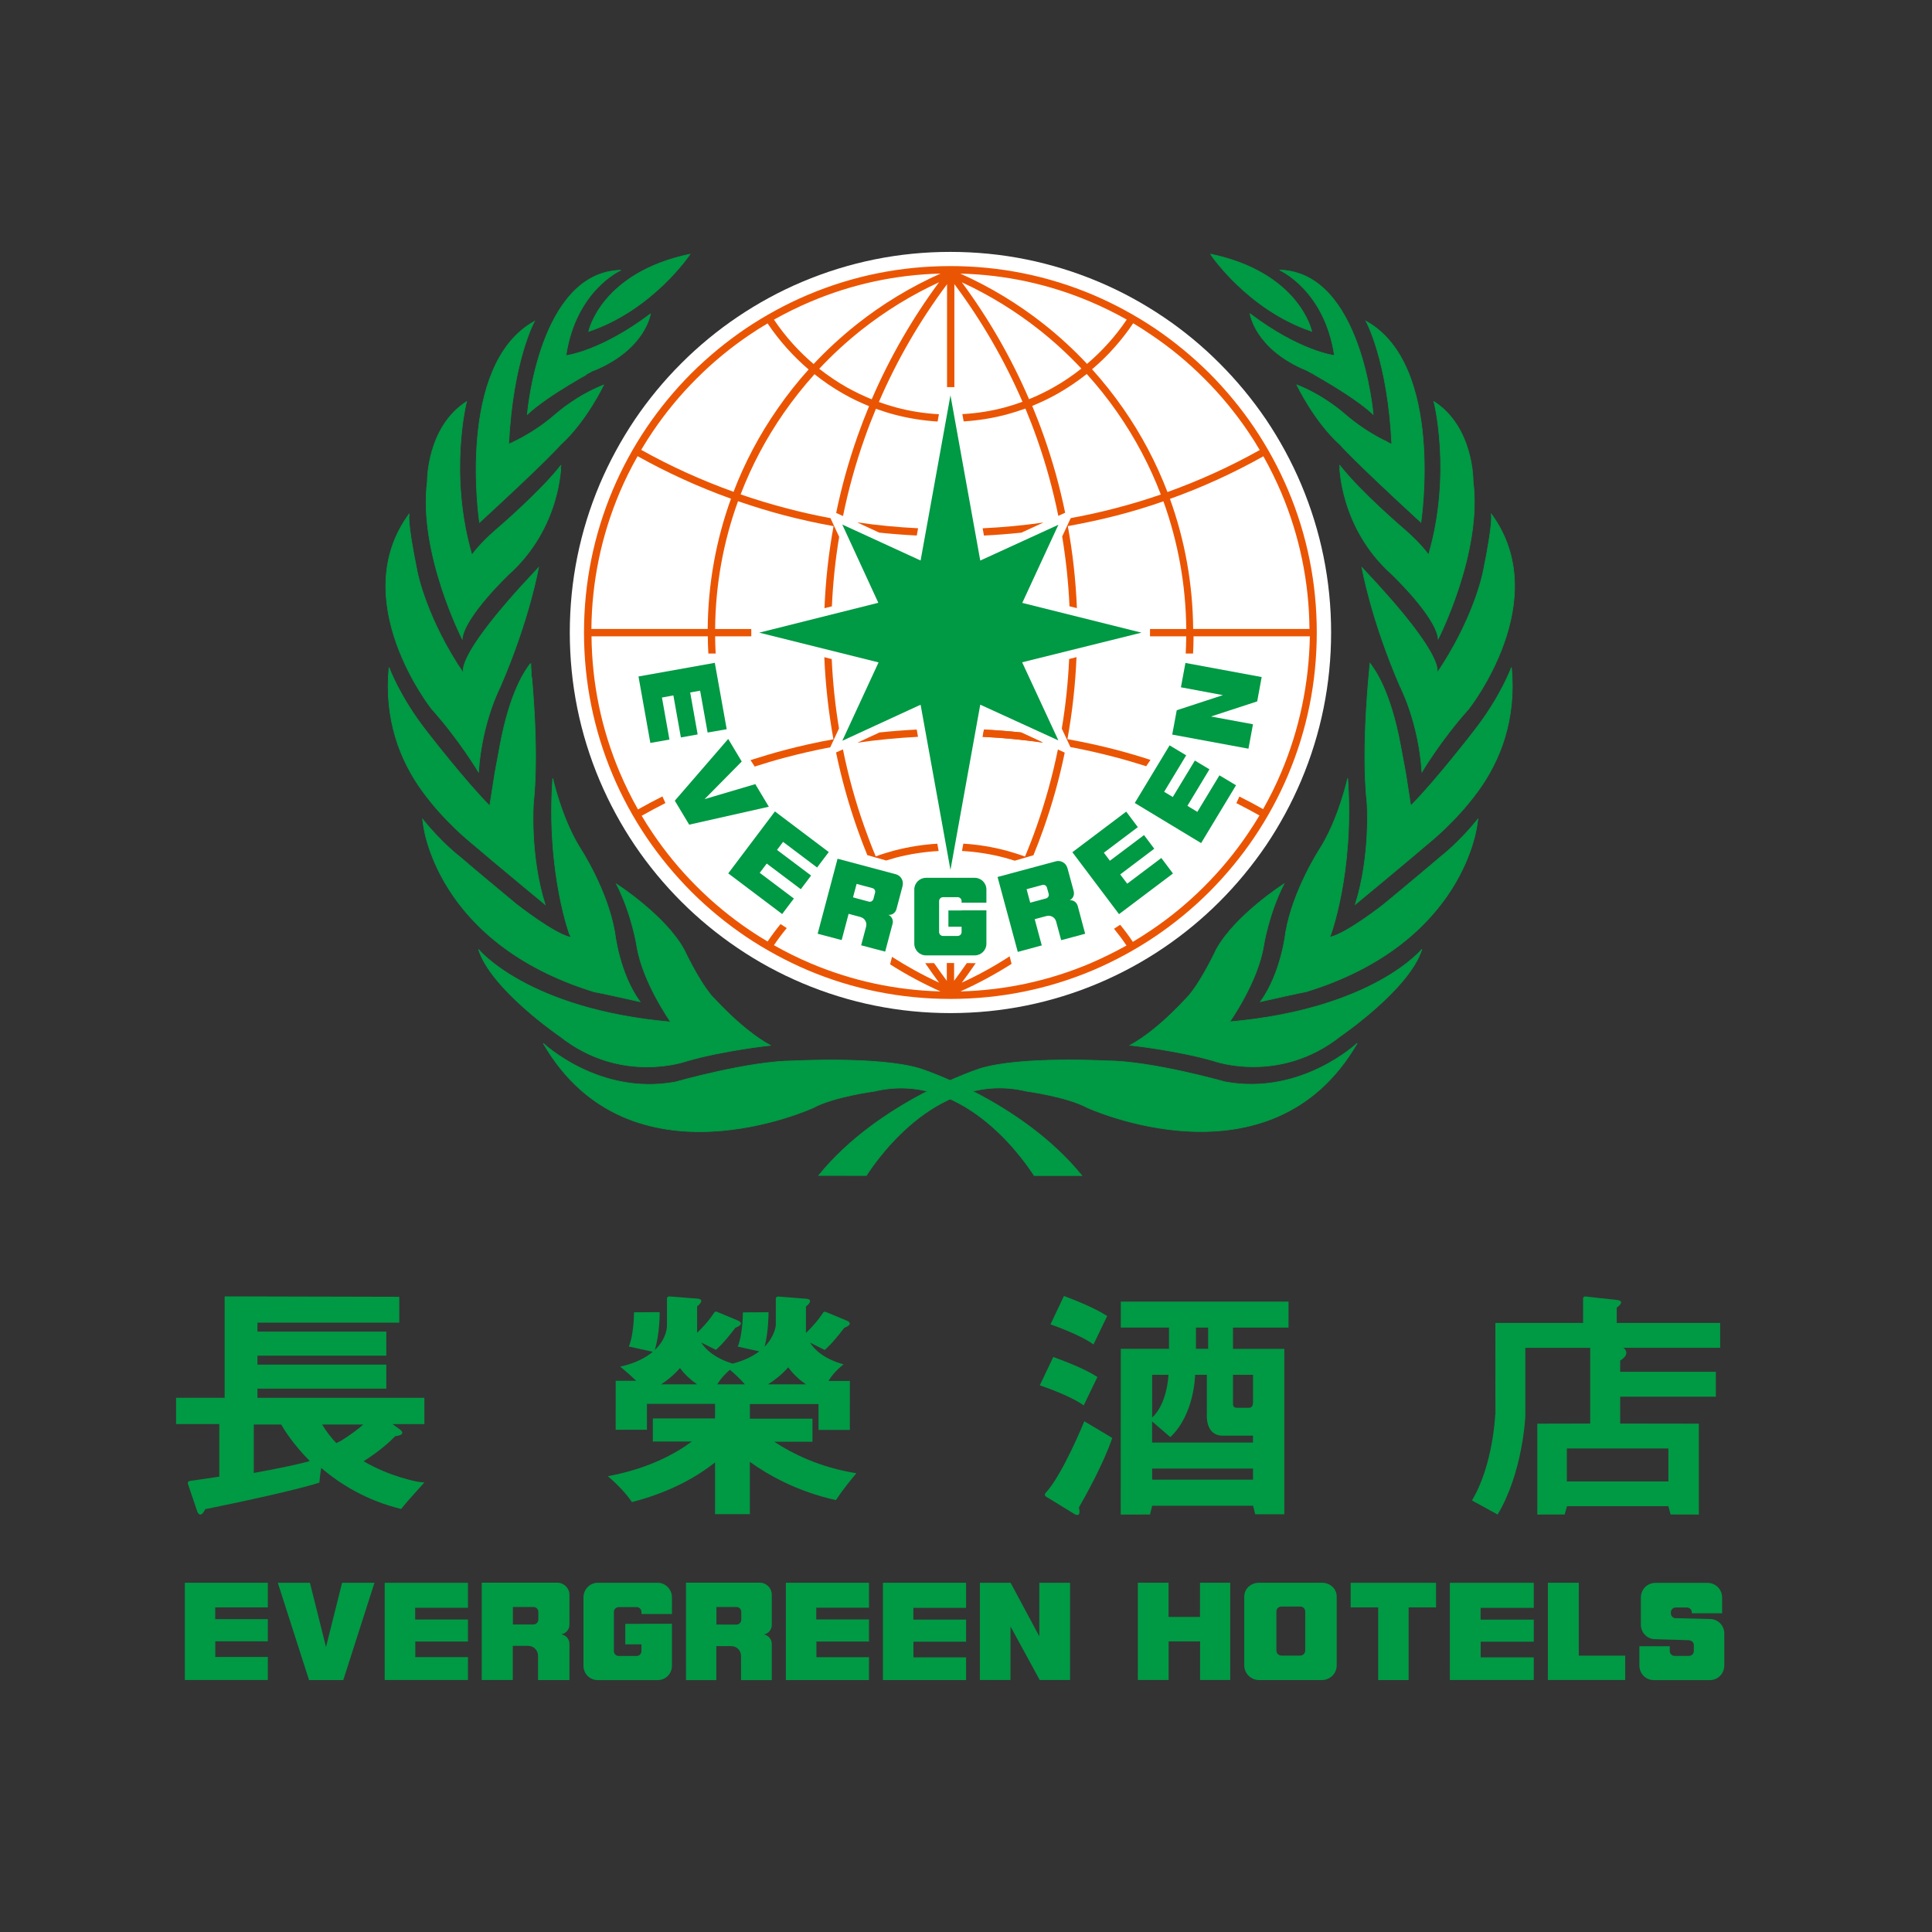 <?xml version="1.0" encoding="utf-8"?>
<!-- Generator: Adobe Illustrator 28.0.0, SVG Export Plug-In . SVG Version: 6.00 Build 0)  -->
<svg version="1.1" id="圖層_1" xmlns="http://www.w3.org/2000/svg" xmlns:xlink="http://www.w3.org/1999/xlink" x="0px" y="0px"
	 viewBox="0 0 500 500" style="enable-background:new 0 0 500 500;" xml:space="preserve">
<rect x="0" y="0" width="500" height="500" fill="#333333" stroke="none"/>
<style type="text/css">
	.st0{fill:#FFFFFF;}
	.st1{fill:#EA5504;}
	.st2{fill:#009944;}
	.st3{fill:#009944;stroke:#009944;stroke-width:0.169;}
</style>
<g>
	<g>
		<g>
			<path class="st0" d="M207.62,72.93c-5.84,2.46-11.46,5.53-16.73,9.08c-5.21,3.51-10.12,7.56-14.58,12.03
				c-4.45,4.44-8.5,9.34-12.03,14.56c-3.55,5.29-6.6,10.91-9.08,16.74c-5.13,12.16-7.74,25.05-7.74,38.34
				c0,13.29,2.6,26.2,7.74,38.34c2.48,5.84,5.53,11.47,9.08,16.74c3.52,5.21,7.57,10.11,12.03,14.57c4.46,4.46,9.36,8.5,14.58,12.02
				c5.26,3.57,10.89,6.62,16.73,9.09c12.16,5.14,25.05,7.75,38.36,7.75c13.29,0,26.18-2.61,38.34-7.75
				c5.83-2.47,11.47-5.52,16.74-9.09c5.21-3.51,10.11-7.56,14.57-12.02c4.46-4.46,8.5-9.36,12.04-14.57
				c3.55-5.27,6.6-10.91,9.07-16.74c5.13-12.14,7.75-25.05,7.75-38.34c0-13.29-2.62-26.18-7.75-38.34l0,0
				c-2.47-5.84-5.52-11.46-9.07-16.74c-3.54-5.21-7.58-10.11-12.04-14.56c-4.46-4.48-9.36-8.53-14.57-12.03
				c-5.27-3.55-10.89-6.62-16.74-9.08c-12.16-5.13-25.05-7.74-38.34-7.74C232.67,65.18,219.77,67.8,207.62,72.93z"/>
		</g>
		<g>
			<path class="st1" d="M214.87,193.4c0.6-1.31,1.39-3.01,2.26-4.88c-0.98-5.93-1.61-11.92-1.88-17.95
				c-0.62-0.16-1.27-0.31-1.92-0.49c0.3,7.15,1.09,14.24,2.36,21.24c-4.33,0.77-8.63,1.74-12.87,2.86
				c-2.89,0.77-5.74,1.63-8.59,2.54l1.08,1.66c2.64-0.84,5.3-1.64,7.99-2.35C207.13,195.01,210.98,194.14,214.87,193.4z"/>
			<path class="st1" d="M276.25,191.29c1.27-6.98,2.05-14.07,2.35-21.22c-0.64,0.17-1.28,0.33-1.91,0.48
				c-0.27,6.06-0.91,12.07-1.9,18.01c0.85,1.83,1.63,3.5,2.23,4.78c3.84,0.72,7.65,1.58,11.4,2.57c2.77,0.72,5.51,1.53,8.22,2.39
				l1.1-1.64c-2.92-0.95-5.86-1.82-8.83-2.6C284.74,192.98,280.51,192.05,276.25,191.29z"/>
			<path class="st1" d="M242.92,220.24c-0.1-0.59-0.22-1.22-0.34-1.89c-3.79,0.22-7.54,0.83-11.18,1.78
				c-1.61,0.44-3.2,0.92-4.76,1.5c-1.07-2.54-2.05-5.12-2.97-7.72c-2.31-6.52-4.15-13.21-5.52-19.97c-0.65,0.28-1.26,0.56-1.78,0.8
				c1.39,6.71,3.23,13.32,5.52,19.81c0.8,2.27,1.66,4.54,2.57,6.76l4.88,1.39c0.85-0.27,1.7-0.52,2.54-0.75
				C235.48,221.02,239.19,220.45,242.92,220.24z"/>
			<path class="st1" d="M264.25,189.55c-0.09,0-0.19,0-0.28-0.02c-3.1-0.33-6.2-0.56-9.32-0.72c-0.1,0.56-0.21,1.21-0.34,1.88
				c5.24,0.25,10.46,0.77,15.62,1.49C268.11,191.35,266.15,190.43,264.25,189.55z"/>
			<path class="st1" d="M264.25,189.55c-0.09,0-0.19,0-0.28-0.02c-3.1-0.33-6.2-0.56-9.32-0.72c-0.1,0.56-0.21,1.21-0.34,1.88
				c5.24,0.25,10.46,0.77,15.62,1.49C268.11,191.35,266.15,190.43,264.25,189.55z"/>
			<path class="st1" d="M270.04,135.23c-5.18,0.74-10.44,1.24-15.73,1.49c0.12,0.67,0.23,1.31,0.33,1.88
				c3.26-0.16,6.49-0.41,9.7-0.75C266.24,136.98,268.21,136.06,270.04,135.23z"/>
			<path class="st1" d="M275.55,194.78c-0.52-0.25-1.13-0.53-1.77-0.81c-1.37,6.76-3.22,13.43-5.52,19.95
				c-0.92,2.62-1.92,5.21-2.99,7.76c-1.56-0.58-3.15-1.08-4.76-1.52c-3.65-0.97-7.4-1.6-11.2-1.82c-0.12,0.67-0.24,1.3-0.35,1.89
				c3.75,0.21,7.46,0.8,11.06,1.75c0.86,0.23,1.72,0.5,2.59,0.77l4.84-1.41c0.93-2.24,1.78-4.51,2.59-6.79
				C272.33,208.06,274.18,201.48,275.55,194.78z"/>
			<path class="st1" d="M333.33,126.77c-2.38-5.6-5.32-11.03-8.74-16.1c-3.38-5.01-7.28-9.73-11.57-14.04
				c-4.29-4.27-9.02-8.17-14.04-11.58c-5.07-3.4-10.49-6.35-16.1-8.74c-11.69-4.94-24.11-7.45-36.91-7.45
				c-12.82,0-25.23,2.5-36.91,7.45c-5.62,2.38-11.05,5.34-16.11,8.74c-5.02,3.41-9.75,7.31-14.04,11.58
				c-4.29,4.3-8.19,9.03-11.58,14.04c-3.43,5.07-6.37,10.5-8.74,16.1c-4.93,11.69-7.45,24.13-7.45,36.92
				c0,12.8,2.51,25.23,7.45,36.92c2.37,5.62,5.32,11.03,8.74,16.11c3.39,5.01,7.29,9.73,11.58,14.04
				c4.29,4.29,9.02,8.18,14.04,11.58c5.06,3.41,10.49,6.35,16.11,8.75c11.69,4.94,24.1,7.43,36.91,7.43
				c12.8,0,25.22-2.49,36.91-7.43c5.61-2.39,11.03-5.34,16.1-8.75c5.02-3.4,9.75-7.29,14.04-11.58c4.28-4.3,8.19-9.03,11.57-14.04
				c3.42-5.07,6.37-10.49,8.74-16.11c4.94-11.69,7.45-24.11,7.45-36.92C340.78,150.89,338.28,138.45,333.33,126.77z M331.6,127.51
				c4.72,11.17,7.18,23.04,7.29,35.26h-30.1c-0.1-11.61-2.14-22.96-6.01-33.66c8.39-2.99,16.48-6.7,24.18-11.02
				C328.68,121.15,330.24,124.31,331.6,127.51z M297.92,86.64c4.93,3.3,9.56,7.14,13.76,11.35c4.21,4.19,8.03,8.83,11.35,13.74
				c1.05,1.53,2.05,3.13,2.99,4.74c-7.61,4.26-15.6,7.9-23.88,10.87c-2.91-7.59-6.72-14.83-11.44-21.6
				c-2.48-3.57-5.18-6.96-8.07-10.17c4.06-3.44,7.64-7.46,10.64-11.91C294.84,84.61,296.4,85.59,297.92,86.64z M282.15,78.06
				c3.22,1.36,6.38,2.93,9.45,4.65c-2.89,4.29-6.37,8.15-10.27,11.46c-3.42-3.65-7.12-7.06-11.08-10.2
				c-6.68-5.29-13.96-9.7-21.71-13.16C260.18,71.1,271.47,73.54,282.15,78.06z M279.86,95.39c-2.25,1.78-4.63,3.4-7.13,4.82
				c-2.08,1.17-4.22,2.2-6.41,3.1c-4.61-10.7-10.43-20.83-17.4-30.25c7.17,3.3,13.93,7.47,20.15,12.39
				C272.92,88.5,276.51,91.82,279.86,95.39z M209.8,78.06c10.67-4.52,21.96-6.96,33.6-7.26c-7.75,3.46-15.03,7.87-21.71,13.16
				c-3.96,3.16-7.68,6.57-11.13,10.25c-3.9-3.32-7.37-7.18-10.26-11.49C203.38,81,206.55,79.43,209.8,78.06z M243.01,73.06
				c-6.97,9.44-12.79,19.56-17.41,30.28c-2.2-0.89-4.33-1.92-6.4-3.07c-2.51-1.42-4.91-3.05-7.18-4.83
				c3.36-3.59,6.98-6.92,10.84-9.99C229.09,80.52,235.84,76.36,243.01,73.06z M168.91,111.73c3.32-4.92,7.14-9.55,11.35-13.74
				c4.19-4.21,8.83-8.04,13.74-11.35c1.53-1.03,3.07-2.02,4.65-2.94c2.99,4.44,6.58,8.47,10.62,11.92
				c-2.88,3.19-5.55,6.57-8.01,10.12c-4.71,6.75-8.53,13.98-11.42,21.54c-8.28-2.98-16.28-6.6-23.9-10.86
				C166.88,114.83,167.88,113.26,168.91,111.73z M160.34,127.51c1.36-3.22,2.92-6.38,4.67-9.45c7.71,4.3,15.8,8,24.17,11
				c-3.88,10.72-5.94,22.09-6.03,33.71h-30.1C153.16,150.55,155.62,138.69,160.34,127.51z M331.6,199.85
				c-1.38,3.27-2.96,6.47-4.71,9.55c-2.02-1.14-4.05-2.22-6.14-3.26l-0.78,1.71c2.02,1.02,4.01,2.1,5.98,3.19
				c-0.94,1.57-1.91,3.1-2.93,4.6c-3.32,4.93-7.14,9.56-11.35,13.76c-4.2,4.21-8.83,8.03-13.76,11.34
				c-1.55,1.05-3.13,2.05-4.73,3.01c-1.02-1.52-2.11-3.01-3.28-4.42l-1.59,1.03c1.14,1.41,2.22,2.83,3.22,4.34
				c-3.05,1.7-6.19,3.25-9.38,4.62c-10.68,4.51-21.97,6.95-33.6,7.26c4.59-2.05,9-4.44,13.24-7.13l-0.49-1.96
				c-3.96,2.57-8.09,4.85-12.38,6.82c1.23-1.66,2.42-3.33,3.59-5.04l-2.3-0.02c-1.07,1.55-2.17,3.07-3.29,4.58v-4.6h-0.83h-1.06v4.6
				c-1.13-1.52-2.23-3.04-3.3-4.58l-2.28,0.02c1.16,1.71,2.35,3.38,3.58,5.04c-4.21-1.94-8.28-4.18-12.18-6.68l-0.49,1.94
				c4.17,2.66,8.53,4.99,13.04,7.01c-11.64-0.31-22.93-2.75-33.6-7.26c-3.25-1.38-6.43-2.95-9.51-4.7c1.03-1.53,2.14-3.01,3.32-4.43
				l-1.6-1.05c-1.19,1.45-2.31,2.97-3.36,4.52c-1.57-0.92-3.11-1.89-4.63-2.92c-4.92-3.32-9.55-7.14-13.74-11.34
				c-4.21-4.2-8.03-8.83-11.35-13.76c-1-1.47-1.97-3-2.87-4.52c2.03-1.14,4.08-2.24,6.15-3.29l-0.78-1.72
				c-2.13,1.08-4.24,2.19-6.32,3.37c-1.77-3.11-3.35-6.34-4.74-9.62c-4.72-11.14-7.17-22.99-7.29-35.18h30.1
				c0,1.49,0.05,2.97,0.14,4.45h1.89c-0.08-1.47-0.13-2.96-0.14-4.45h9.36v-1.89h-9.36c0.09-11.41,2.11-22.57,5.93-33.08
				c3.9,1.34,7.86,2.57,11.86,3.62c4.23,1.11,8.53,2.06,12.86,2.83c-1.28,7-2.06,14.09-2.35,21.24c0.66-0.17,1.3-0.33,1.92-0.48
				c0.27-6.04,0.89-12.05,1.88-17.98c-0.87-1.84-1.65-3.55-2.25-4.85c-3.89-0.72-7.75-1.58-11.56-2.6
				c-3.94-1.03-7.84-2.22-11.69-3.54c2.84-7.42,6.59-14.49,11.19-21.11c2.43-3.49,5.08-6.82,7.93-10c2.38,1.91,4.9,3.61,7.53,5.1
				c2.13,1.21,4.34,2.25,6.59,3.18c-1.06,2.55-2.05,5.13-2.97,7.73c-2.3,6.52-4.15,13.14-5.54,19.89c0.53,0.24,1.13,0.52,1.77,0.81
				c1.39-6.81,3.24-13.5,5.56-20.06c0.91-2.6,1.9-5.16,2.96-7.7c1.56,0.56,3.16,1.08,4.77,1.5c3.63,0.96,7.39,1.57,11.19,1.8
				c0.13-0.67,0.23-1.3,0.34-1.89c-3.75-0.2-7.46-0.78-11.04-1.74c-1.53-0.41-3.02-0.89-4.5-1.42c4.65-10.8,10.56-21,17.64-30.48
				v26.63h1.9V73.53c7.07,9.47,12.97,19.67,17.63,30.45c-1.48,0.54-2.98,1.03-4.51,1.44c-3.6,0.97-7.31,1.55-11.06,1.75
				c0.11,0.6,0.22,1.22,0.35,1.89c3.8-0.23,7.56-0.84,11.22-1.82c1.61-0.44,3.19-0.95,4.76-1.5c1.05,2.54,2.05,5.1,2.97,7.72
				c2.32,6.56,4.16,13.24,5.54,20.05c0.65-0.3,1.25-0.58,1.77-0.81c-1.38-6.73-3.23-13.37-5.53-19.87
				c-0.92-2.61-1.93-5.21-2.99-7.78c2.27-0.93,4.48-1.97,6.61-3.19c2.63-1.49,5.13-3.19,7.5-5.07c2.87,3.16,5.52,6.51,7.97,10.03
				c4.61,6.64,8.36,13.74,11.2,21.16c-3.9,1.35-7.85,2.55-11.88,3.58c-3.77,0.99-7.59,1.83-11.44,2.53
				c-0.6,1.28-1.37,2.94-2.21,4.76c0.98,5.96,1.62,11.99,1.89,18.06c0.63,0.16,1.27,0.31,1.92,0.47
				c-0.29-7.14-1.07-14.23-2.35-21.22c4.28-0.77,8.51-1.69,12.69-2.75c4.07-1.06,8.09-2.28,12.05-3.66
				c3.79,10.52,5.81,21.65,5.91,33.04h-9.38v1.89h9.38c-0.02,1.49-0.07,2.97-0.14,4.45h1.9c0.08-1.47,0.12-2.96,0.13-4.45h30.1
				C338.76,176.86,336.31,188.7,331.6,199.85z"/>
			<path class="st1" d="M227.53,137.84c3.22,0.34,6.47,0.59,9.73,0.75c0.1-0.57,0.21-1.19,0.34-1.88
				c-5.3-0.25-10.56-0.77-15.78-1.52C223.65,136.05,225.62,136.97,227.53,137.84z"/>
			<path class="st1" d="M221.89,192.21c5.18-0.75,10.42-1.25,15.69-1.52c-0.12-0.67-0.23-1.32-0.33-1.88
				c-3.23,0.16-6.44,0.41-9.64,0.75C225.71,190.46,223.72,191.37,221.89,192.21z"/>
		</g>
		<polygon class="st2" points="295.41,163.73 264.56,156.03 273.91,135.81 253.69,145.07 245.98,102.31 238.25,145.06 
			217.98,135.75 227.31,156 196.49,163.73 196.49,163.73 227.37,171.43 217.99,191.71 238.25,182.38 245.98,225.12 253.69,182.37 
			273.91,191.62 264.53,171.4 295.41,163.73 		"/>
		<g>
			<g>
				<path class="st2" d="M255.28,233.61v-3.41c0-1.66-1.35-3.02-3.01-3.02h-12.64c-1.65,0-3.01,1.36-3.01,3.02v14.04
					c0,1.64,1.36,3.01,3.01,3.01h12.64c1.66,0,3.01-1.36,3.01-3.01v-8.64h-6.42v0.02h-3.41v4.22h3.41v1.38
					c0,0.2-0.06,0.42-0.19,0.58c-0.18,0.25-0.48,0.42-0.81,0.42h-3.82c-0.55,0-1-0.44-1-1v-8.03c0-0.55,0.46-1,1-1h3.82
					c0.55,0,1,0.45,1,1v0.42H255.28z"/>
			</g>
			<polygon class="st2" points="198.97,208.78 195.47,202.93 182.35,206.81 191.96,197.08 188.46,191.24 174.64,207.22 
				178.36,213.42 			"/>
			<path class="st2" d="M229.92,236.76c0.95,0.1,1.83-0.53,2.08-1.48l0.11-0.41l0.15-0.57l1.3-4.9l0,0c0.01-0.03,0.01-0.06,0.02-0.1
				c0.35-1.33-0.41-2.69-1.75-3.05l-0.5-0.13l-0.47-0.13l-14.1-3.75l-5.15,19.41l6.22,1.64h-0.01l1.8-6.79l3.12,0.83v0.02
				c1.05,0.28,1.69,1.38,1.41,2.44c-0.01,0.02-0.01,0.05-0.01,0.06l0,0l-1.27,4.77v0.02l3.31,0.88l0,0l2.9,0.76l0.51-1.93
				c0.01-0.02,0.01-0.02,0.01-0.03l1.39-5.23C231.27,238.14,230.79,237.17,229.92,236.76z M221.69,228.75l0.99,0.27
				c0,0,0.02,0,0.02,0l3.09,0.83c0.54,0.14,0.82,0.67,0.67,1.2l-0.41,1.57c-0.15,0.53-0.64,0.86-1.19,0.72l-3.1-0.83
				c-0.01,0-0.02,0-0.03,0l-0.97-0.28L221.69,228.75z"/>
			<polygon class="st2" points="205.45,232.54 196.62,225.89 198.43,223.49 207.25,230.13 209.91,226.59 201.09,219.96 
				202.66,217.88 211.46,224.51 214.48,220.51 200.55,210 188.47,226.03 202.42,236.55 			"/>
			<polygon class="st2" points="173.25,191.4 171.31,180.52 174.27,179.97 176.21,190.85 180.55,190.07 178.62,179.21 
				181.19,178.75 183.13,189.58 188.07,188.72 184.99,171.54 165.24,175.07 168.31,192.27 			"/>
			<g>
				<g>
					<polygon class="st2" points="306.79,171.57 305.62,177.87 316.49,179.9 304.54,183.81 303.37,190.11 323.1,193.76 
						324.27,187.44 313.39,185.43 325.36,181.52 326.52,175.22 					"/>
				</g>
				<path class="st2" d="M276.81,232.98c0.88-0.39,1.31-1.38,1.06-2.33l-0.1-0.41l-0.16-0.58l-1.32-4.88h-0.01
					c0-0.03,0-0.06-0.02-0.09c-0.35-1.33-1.69-2.14-3.02-1.78l-0.51,0.14l-0.45,0.12l-14.11,3.79l5.23,19.39l6.21-1.68l0,0
					l-1.83-6.79l3.1-0.83v0.01c1.07-0.28,2.16,0.36,2.44,1.41c0.01,0.02,0.01,0.05,0.01,0.07h0.01l1.29,4.77l0,0l3.31-0.88l0,0
					l2.9-0.78l-0.52-1.92c0-0.02,0-0.03-0.01-0.05l-1.39-5.21C278.64,233.48,277.77,232.89,276.81,232.98z M265.68,230.13l0.98-0.27
					c0.01,0,0.01,0,0.02,0l3.09-0.84c0.55-0.14,1.05,0.19,1.19,0.72l0.43,1.55c0.15,0.53-0.13,1.06-0.66,1.22l-3.09,0.83
					c-0.02,0-0.03,0-0.05,0.01l-0.97,0.27L265.68,230.13z"/>
				<polygon class="st2" points="300.55,222.05 291.72,228.7 289.91,226.3 298.72,219.65 296.07,216.12 287.24,222.76 
					285.68,220.68 294.47,214.06 291.46,210.05 277.53,220.55 289.6,236.58 303.56,226.06 				"/>
				<polygon class="st2" points="315.59,200.66 309.87,210.11 307.3,208.55 313,199.1 309.23,196.83 303.52,206.26 301.28,204.92 
					306.98,195.48 302.69,192.9 293.68,207.81 310.85,218.19 319.88,203.23 				"/>
			</g>
		</g>
		<g>
			<g>
				<path class="st3" d="M131.64,148.66c0,0-11.49,10.92-12.02,16.71c0,0-11.39-22.33-9.03-40.75c0,0-0.17-14.04,10.16-20.69
					c0,0-4.76,18.62,1.38,39.69c0,0,1.89-2.77,6.19-6.49c0,0,11.35-9.66,16.85-16.71C145.16,120.41,145.16,136.55,131.64,148.66z"/>
				<path class="st3" d="M123.84,199.8c0,0-5-8.4-12.11-16.31c0,0-22.32-28.17-5.79-50.55c0,0-0.84,1,2.1,15.27
					c0,0,2.37,12.11,12.11,26.32c0,0-4.21-2.9,19.22-27.64c0,0-2.28,13.26-9.94,30.94C129.43,177.85,124.71,186.8,123.84,199.8z"/>
				<path class="st3" d="M199.37,270.54c0,0-11.97,1.27-21.58,4.04c0,0-16.97,6.23-32.92-6.41c0,0-17.81-12.16-21.03-22.46
					c0,0,12.65,15.49,49.73,18.78c0,0-7.2-10.17-8.74-19.51c0,0-1.26-8.3-5.3-16.2c0,0,12.63,8.08,17.54,17.03
					c0,0,3.51,7.54,6.84,11.58C183.93,257.38,191.61,266.31,199.37,270.54z"/>
				<path class="st3" d="M136.47,107.25c0,0,2.98-36.81,24.21-37.32c0,0-11.64,5.07-14.21,22.1c0,0,8.94-1.05,21.85-10.78
					c0,0-1.22,9.09-14.65,14.65C153.68,95.89,141.9,102.16,136.47,107.25z"/>
				<path class="st3" d="M144.02,107c0,0,5.35-4.73,12.19-7.35c0,0-4.47,9.42-11.19,15.48c0,0-3.02,3.63-20.92,20.08
					c0,0-6.18-40.74,14.21-52.05c0,0-5.6,10.17-6.66,31.75C131.64,114.9,137.61,112.62,144.02,107z"/>
				<path class="st3" d="M279.97,304.24c-15.67-19.33-41.83-27.67-41.83-27.67c-10.48-3.22-32.66-2.02-32.66-2.02
					c-11.5,0-30.66,5.46-30.66,5.46c-19.74,3.69-34.22-10-34.22-10c22.29,38.6,69.92,16.65,69.92,16.65
					c5.25-2.84,15.73-4.24,15.73-4.24c22.25-5.31,37.87,16.37,41.4,21.82H279.97z"/>
				<path class="st3" d="M152.35,85.78c0,0,3.15-15.19,26.23-20C178.58,65.78,169.02,80.16,152.35,85.78z"/>
				<path class="st3" d="M143.05,201.44c0,0,2.36,10.64,7.25,18.3c0,0,6.92,10.61,8.81,21.58c0,0,1.13,10.58,6.53,17.93
					c-10.8-2.42-11.86-2.56-11.86-2.56c-41.38-12.74-44.28-43.66-44.28-43.66l-0.13-1.02c5.01,6.24,9.63,9.72,9.63,9.72
					c3.95,3.4,10.27,8.65,14.57,12.22c0,0,9.75,7.7,14.08,8.62C147.65,242.57,141.3,226.03,143.05,201.44z"/>
				<path class="st3" d="M138.05,207.97c0,0-0.96,13.5,3.03,26.12c0,0-12.76-10.53-19.22-16.06c0,0-6.78-5.38-12.49-13.22
					c-5.91-8.09-9.96-18.75-8.69-32.05c0,0,2.71,7.47,9.48,16.18c0,0,10.1,13.12,16.58,19.61l1.32-8.42l1.32-7.12
					c2.63-14.19,6.56-19.5,7.89-21.3C137.26,171.71,139.68,192.98,138.05,207.97z"/>
			</g>
			<g>
				<path class="st3" d="M360.19,148.63c0,0,11.49,10.92,12.02,16.71c0,0,11.41-22.33,9.03-40.75c0,0,0.18-14.04-10.15-20.68
					c0,0,4.76,18.62-1.38,39.67c0,0-1.88-2.77-6.18-6.49c0,0-11.36-9.66-16.84-16.71C346.68,120.38,346.68,136.53,360.19,148.63z"/>
				<path class="st3" d="M367.99,199.77c0,0,5-8.4,12.1-16.29c0,0,22.32-28.17,5.79-50.55c0,0,0.85,0.99-2.09,15.26
					c0,0-2.38,12.11-12.11,26.32c0,0,4.21-2.9-19.21-27.64c0,0,2.27,13.26,9.94,30.94C362.41,177.81,367.12,186.77,367.99,199.77z"
					/>
				<path class="st3" d="M292.46,270.51c0,0,11.97,1.27,21.58,4.03c0,0,16.98,6.23,32.92-6.42c0,0,17.8-12.16,21.02-22.44
					c0,0-12.63,15.48-49.73,18.76c0,0,7.2-10.17,8.75-19.51c0,0,1.26-8.3,5.29-16.18c0,0-12.63,8.06-17.54,17.01
					c0,0-3.51,7.55-6.84,11.58C307.9,257.34,300.22,266.3,292.46,270.51z"/>
				<path class="st3" d="M355.37,107.23c0,0-2.99-36.81-24.23-37.34c0,0,11.65,5.07,14.21,22.11c0,0-8.93-1.05-21.83-10.8
					c0,0,1.22,9.11,14.64,14.66C338.15,95.87,349.92,102.15,355.37,107.23z"/>
				<path class="st3" d="M347.81,106.98c0,0-5.34-4.74-12.19-7.37c0,0,4.47,9.44,11.19,15.48c0,0,3.02,3.63,20.92,20.08
					c0,0,6.18-40.74-14.21-52.05c0,0,5.62,10.17,6.67,31.75C360.19,114.87,354.22,112.59,347.81,106.98z"/>
				<path class="st3" d="M211.87,304.21c15.66-19.33,41.82-27.67,41.82-27.67c10.49-3.22,32.68-2,32.68-2
					c11.48,0,30.66,5.44,30.66,5.44c19.73,3.69,34.21-10,34.21-10c-22.29,38.6-69.91,16.65-69.91,16.65
					c-5.25-2.82-15.74-4.24-15.74-4.24c-22.25-5.29-37.86,16.39-41.38,21.83L211.87,304.21z"/>
				<path class="st3" d="M339.48,85.75c0,0-3.17-15.19-26.23-20C313.26,65.75,322.82,80.13,339.48,85.75z"/>
				<path class="st3" d="M348.78,201.41c0,0-2.36,10.64-7.23,18.29c0,0-6.93,10.61-8.82,21.58c0,0-1.13,10.58-6.53,17.95
					c10.82-2.44,11.86-2.58,11.86-2.58c41.38-12.74,44.27-43.66,44.27-43.66l0.14-1c-5.02,6.23-9.64,9.72-9.64,9.72
					c-3.94,3.38-10.27,8.64-14.57,12.21c0,0-9.75,7.72-14.09,8.62C344.18,242.54,350.53,226.01,348.78,201.41z"/>
				<path class="st3" d="M353.79,207.94c0,0,0.95,13.5-3.04,26.12c0,0,12.77-10.53,19.22-16.06c0,0,6.78-5.38,12.5-13.22
					c5.9-8.09,9.95-18.75,8.69-32.05c0,0-2.72,7.48-9.48,16.18c0,0-10.08,13.11-16.58,19.61l-1.31-8.42l-1.32-7.11
					c-2.64-14.21-6.57-19.5-7.9-21.31C354.57,171.68,352.15,192.95,353.79,207.94z"/>
			</g>
		</g>
	</g>
	<g>
		<g>
			<g>
				<g>
					<polygon class="st2" points="55.72,428.82 55.72,424.77 69.3,424.77 69.31,424.77 69.31,419.03 55.7,419.03 55.7,415.99 
						69.31,415.99 69.31,409.62 47.83,409.62 47.83,434.79 69.31,434.79 69.31,428.82 69.3,428.82 					"/>
				</g>
				<g>
					<polygon class="st2" points="107.48,428.86 107.48,424.83 121.1,424.83 121.11,424.83 121.11,419.13 107.45,419.13 
						107.45,416.09 121.11,416.09 121.11,409.63 99.56,409.63 99.56,434.79 121.11,434.79 121.11,428.86 121.1,428.86 					"/>
				</g>
				<g>
					<polygon class="st2" points="236.4,428.92 236.4,424.87 250.01,424.87 250.02,424.87 250.02,419.15 236.38,419.15 
						236.38,416.11 250.02,416.11 250.02,409.62 228.5,409.62 228.5,434.8 250.02,434.8 250.02,428.92 250.01,428.92 					"/>
				</g>
				<g>
					<polygon class="st2" points="96.89,409.63 88.53,409.63 84.37,426.24 80.21,409.63 71.92,409.63 71.92,409.71 79.98,434.8 
						88.84,434.8 96.89,409.69 					"/>
				</g>
				<path class="st2" d="M145.27,422.96c1.19-0.2,2.1-1.24,2.1-2.48v-0.53v-0.73v-6.36h0c0-0.04,0-0.07,0-0.12
					c0-1.73-1.41-3.14-3.15-3.14h-0.67h-0.59h-18.29v25.19h8.04v-0.01v-8.84h4.03v0.02c1.38,0.01,2.5,1.13,2.5,2.51
					c0,0.03,0,0.06,0,0.09l0,0v6.23v0.01h4.31l0,0h3.82v-2.53c0-0.02,0-0.03,0-0.05v-6.79C147.39,424.2,146.47,423.16,145.27,422.96
					z M132.74,415.89h1.26c0.01,0,0.02,0,0.03,0h4.03c0.69,0,1.26,0.57,1.26,1.25v2.01c0,0.7-0.57,1.26-1.26,1.26h-4.03
					c-0.02,0-0.03,0-0.05,0h-1.24V415.89z"/>
				<path class="st2" d="M197.68,423c1.17-0.2,2.06-1.24,2.06-2.49v-0.53v-0.73v-6.39h0c0-0.04,0-0.08,0-0.11
					c0-1.75-1.38-3.15-3.08-3.15h-0.65h-0.58h-17.9v25.21h7.86v-0.01v-8.79h3.94v0.02c1.36,0.01,2.45,1.13,2.45,2.52
					c0,0.04,0,0.06-0.01,0.09h0.01v6.16v0.01h4.22l0,0h3.74v-2.45c0-0.01,0-0.03,0-0.04v-6.82
					C199.75,424.23,198.85,423.2,197.68,423z M185.41,415.89h1.24c0.01,0,0.02,0,0.02,0h3.94c0.68,0,1.23,0.57,1.23,1.27v2.01
					c0,0.7-0.55,1.27-1.23,1.27h-3.94c-0.02,0-0.03-0.01-0.05-0.01h-1.21V415.89z"/>
				<g>
					<path class="st2" d="M173.9,417.71v-4.3c0-2.09-1.67-3.79-3.69-3.79h-15.51c-2.04,0-3.7,1.7-3.7,3.79v17.69
						c0,2.09,1.66,3.71,3.7,3.71h15.51c2.03,0,3.69-1.62,3.69-3.71v-10.87h-7.89v0.02h-4.19v5.31h4.19v1.73
						c0,0.69-0.55,1.27-1.23,1.27h-4.68c-0.68,0-1.23-0.58-1.23-1.27v-10.11c0-0.68,0.56-1.26,1.23-1.26h4.68
						c0.68,0,1.23,0.58,1.23,1.26v0.53H173.9z"/>
				</g>
				<g>
					<polygon class="st2" points="276.93,409.62 268.97,409.62 268.97,423.47 261.54,409.62 253.59,409.62 253.59,434.79 
						261.52,434.79 261.52,420.93 269.08,434.79 276.93,434.79 					"/>
				</g>
				<g>
					<polygon class="st2" points="211.29,428.88 211.29,424.83 224.89,424.83 224.9,424.83 224.9,419.11 211.25,419.11 
						211.25,416.07 224.9,416.07 224.9,409.62 203.38,409.62 203.38,434.8 224.9,434.8 224.9,428.88 224.89,428.88 					"/>
				</g>
			</g>
			<g>
				<polygon class="st2" points="408.59,409.62 400.59,409.62 400.59,434.78 420.6,434.78 420.6,428.48 408.59,428.48 				"/>
			</g>
			<g>
				<polygon class="st2" points="383.21,428.92 383.21,424.87 396.93,424.87 396.94,424.87 396.94,419.16 383.18,419.16 
					383.18,416.12 396.94,416.12 396.94,409.63 375.22,409.63 375.22,434.78 396.94,434.78 396.94,428.92 396.93,428.92 				"/>
			</g>
			<g>
				<polygon class="st2" points="318.38,409.61 310.56,409.61 310.56,418.46 302.42,418.46 302.42,409.61 294.47,409.61 
					294.47,434.78 302.44,434.78 302.44,424.79 310.58,424.79 310.58,434.78 318.38,434.78 				"/>
			</g>
			<g>
				<path class="st2" d="M342.08,409.61h-16.21c-2.13,0-3.86,1.52-3.86,3.62v17.76c0,2.1,1.73,3.81,3.86,3.81h16.21
					c2.14,0,3.86-1.7,3.86-3.81v-17.76C345.94,411.13,344.22,409.61,342.08,409.61z M337.79,427.19c0,0.7-0.58,1.27-1.28,1.27h-4.88
					c-0.72,0-1.3-0.57-1.3-1.27v-10.15c0-0.7,0.58-1.27,1.3-1.27h4.88c0.71,0,1.28,0.57,1.28,1.27V427.19z"/>
			</g>
			<g>
				<polygon class="st2" points="371.65,415.99 371.65,409.63 349.55,409.63 349.55,415.99 356.67,415.99 356.67,434.8 
					364.55,434.8 364.55,415.99 				"/>
			</g>
			<path class="st2" d="M442.65,419L442.65,419l-0.59-0.02l-3.33-0.08l-5.07-0.12c-0.69,0-1.24-0.56-1.24-1.25v-0.25
				c0-0.69,0.55-1.26,1.24-1.26h2.95c0.14,0,0.28,0.03,0.41,0.08c0.47,0.17,0.82,0.63,0.82,1.19v0.23l0,0h4.22l0,0h3.62v-4.09
				c0-2.05-1.61-3.72-3.62-3.77v-0.02h-13.71v0.02c-2,0-3.62,1.62-3.69,3.62h-0.01v0.15v7.02c0,2.09,1.65,3.77,3.7,3.77l0,0h0.18
				l8.68,0.27l0.01-0.03v0.07c0.64,0.05,1.14,0.58,1.14,1.25v0.26v1.24c0,0.66-0.5,1.2-1.14,1.25c-0.03,0-0.06,0.01-0.09,0.01h-3.77
				c-0.68,0-1.23-0.57-1.23-1.26v-1.24h-7.86v5c0,2.07,1.64,3.75,3.66,3.76v0.01h0.03h14.6l0,0l0,0c2-0.01,3.63-1.64,3.69-3.67l0,0
				v-0.11v-8.28C446.26,420.71,444.65,419.05,442.65,419z"/>
		</g>
		<g>
			<path class="st2" d="M221.64,381.27c-9.56-1.5-16.76-5.18-21.27-8.15h9.9v-5.98h-16.2v-3.77h17.76v6.7h8.11l0.01-12.68h-5.54
				c1.46-2.5,3.91-4.29,3.91-4.29c-5.03-1.43-7.49-3.72-8.67-5.62c1.12,0.56,2.5,1.25,3.78,1.89c0,0,1.72-1.31,5.06-5.72
				c2.71-1.05,0.73-1.84,0.73-1.84l-5.55-2.31c-0.55-0.14-0.76,0.38-0.76,0.38s-1.42,2.3-4.3,5.06c-0.01-0.04-0.02-0.1-0.03-0.15
				v-6.69l0.02,0.01c2.3-1.88,0.13-1.99,0.13-1.99l-7.37-0.58c-0.56,0.02-0.59,0.59-0.59,0.59h0.01v6.82c0,0-0.19,2.79-2.89,5.56
				c1-3.93,1.01-8.32,1.01-8.91l-6.64,0.04l0,0c0,1.56-0.22,6.24-1.33,8.85l0.09,0.03l5.47,1.21c-1.61,1.24-3.84,2.39-6.89,3.17
				c-4.66-1.44-6.97-3.64-8.12-5.45c1.14,0.56,2.51,1.25,3.79,1.89c0,0,1.72-1.31,5.05-5.72c2.71-1.05,0.73-1.84,0.73-1.84
				l-5.56-2.31c-0.54-0.14-0.75,0.38-0.75,0.38s-1.42,2.3-4.31,5.06c0-0.04-0.01-0.1-0.02-0.15v-6.69l0.02,0.01
				c2.3-1.88,0.13-1.99,0.13-1.99l-7.37-0.58c-0.56,0.02-0.6,0.59-0.6,0.59h0.02v7.15c0,0,0.01,3.14-3.15,6.12
				c1.26-4.13,1.27-9.16,1.26-9.79l-6.64,0.04l0,0c0.01,1.56-0.22,6.24-1.33,8.85l0.1,0.03l6.09,1.34
				c-1.79,1.52-4.45,2.95-8.42,3.85c0,0,1.95,1.58,4.12,3.65h-5.3l-0.01,12.68h8.1v-6.7h17.62v3.77h-16.1v5.98h10.08
				c-4.07,3.04-11.11,7.01-21.7,8.96l0.01,0.04c0.87,0.73,2.15,1.88,3.44,3.27c0.97,1.03,1.94,2.17,2.76,3.39
				c10.38-2.63,17.36-6.96,21.51-10.26v13.4h9.01v-13.54c4.56,3.27,12.13,7.66,22.27,9.89C218.1,385.54,220.32,382.83,221.64,381.27
				z M198.77,358.27c1.68-1.07,3.59-2.54,5.23-4.42c1.31,1.87,3.01,3.33,4.57,4.42H198.77z M188.91,354.5
				c0.84,0.71,2.41,2.09,3.87,3.77h-7.15C186.63,356.57,188.08,355.2,188.91,354.5z M175.98,354.04c1.29,1.77,2.93,3.19,4.43,4.23
				h-9.31C172.7,357.22,174.46,355.81,175.98,354.04z"/>
			<path class="st2" d="M108.03,383.45c0,0-7.01-1.22-13.93-5.28c4.16-2.63,6.86-5.12,8.2-6.5l0,0.01c3.11-0.36,1.28-1.68,1.28-1.68
				l-2-1.44h8.25v-6.8H66.63v-2.37h33.35v-6.23H66.63v-2.32h33.35v-6.23H66.63v-2.31h36.7v-6.69l-45.19-0.11v26.25H45.57v6.8h11.18
				v13.6c-4.46,0.68-7.63,1.12-7.63,1.12s-0.62,0.12-0.51,0.69l2.46,7.27c0,0,0.76,2.02,2.04-0.65c23.94-4.88,29.54-6.88,29.54-6.88
				c0.1-1.33,0.29-2.66,0.48-3.8c4.92,4.2,11.75,8.45,20.69,10.62l0,0l0,0c1.12-1.41,2.48-2.95,3.64-4.22
				c1.4-1.53,2.37-2.66,2.37-2.66C109.49,383.67,108.03,383.45,108.03,383.45z M87.04,373.47c-1.36-1.42-2.61-3.02-3.66-4.81h10.64
				c-1.38,1.21-3.3,2.69-5.78,4.22L87.04,373.47z M65.68,381.19v-12.53h7.08c0.68,1.18,3.08,5.1,7.41,9.46
				C76.48,379.15,71.02,380.24,65.68,381.19z"/>
			<g>
				<path class="st2" d="M270.54,386.44c0,0-0.33,0.47,0.11,0.84l7.42,4.56c0,0,1.84,1.21,1.15-1.71c1.58-2.75,6.33-11.2,8.63-17.99
					l-7.23-4.32C280.63,367.81,274.96,381.77,270.54,386.44z"/>
				<g>
					<path class="st2" d="M275.35,335.4l-3.49,7.35l0,0c0.07,0.02,7.39,2.5,11.14,5.19v-0.01l3.54-7.35
						C282.77,338.16,277.3,336.15,275.35,335.4z"/>
				</g>
				<g>
					<path class="st2" d="M272.59,351.18l-3.5,7.35l0,0c0.07,0.02,7.62,2.49,11.37,5.19l0.01-0.02l3.54-7.34
						C280.25,353.93,274.54,351.93,272.59,351.18z"/>
				</g>
				<path class="st2" d="M333.47,343.58v-6.73h-43.41v6.73h12.47v5.49h-12.47l-0.02,42.91l7.58-0.02l0.57-2.27h26.1l0.56,2.21h7.53
					v-42.82H319.1v-5.49H333.47z M312.34,365.81c0,0-0.59,5.62,3.97,5.74l0,0h0.02c0.05,0,0.08,0,0.12,0l0,0h7.81v1.78h-26.1v-5.47
					l4.72,4.06c6.16-5.78,6.41-15.67,6.41-16.12h-0.02l0,0h3.06V365.81z M302.4,355.8c-0.05,0.98-0.5,7.61-4.22,11.06V355.8H302.4z
					 M298.18,382.94v-2.88h26.1v2.88H298.18z M324.28,355.8v7.31l-0.02-0.01c0,1.23-0.92,1.23-0.92,1.23h-3.26
					c-0.82,0-0.97-0.57-0.98-0.92v-0.09c0-0.12,0.02-0.22,0.02-0.22l-0.02,0.01v-7.31H324.28z M312.66,349.07h-3.15v-5.49h3.15
					V349.07z"/>
			</g>
			<path class="st2" d="M419.3,352.13c3-1.9,0.84-3.31,0.84-3.31h25.04v-6.45h-26.77v-3.95h0.01c2.39-1.76,0.21-1.97,0.21-1.97
				l-8.41-0.93c-0.46,0.07-0.52,0.44-0.52,0.44v6.41H387l0.01,23.73h-0.05v-0.01c0,0.12-0.55,13.13-6.02,22.22l6.64,3.65
				c6.48-10.78,7.17-25.08,7.19-25.66h-0.01v-17.48h16.78v19.59l-13.69,0.03v23.53l7.08-0.02l0.62-2.15h26.22l0.58,2.15l7.31,0.02
				v-23.53l-20.36-0.03v-6.94h24.76v-6.46H419.3V352.13z M405.5,383.4v-8.54h26.28v8.54H405.5z"/>
		</g>
	</g>
</g>
</svg>
